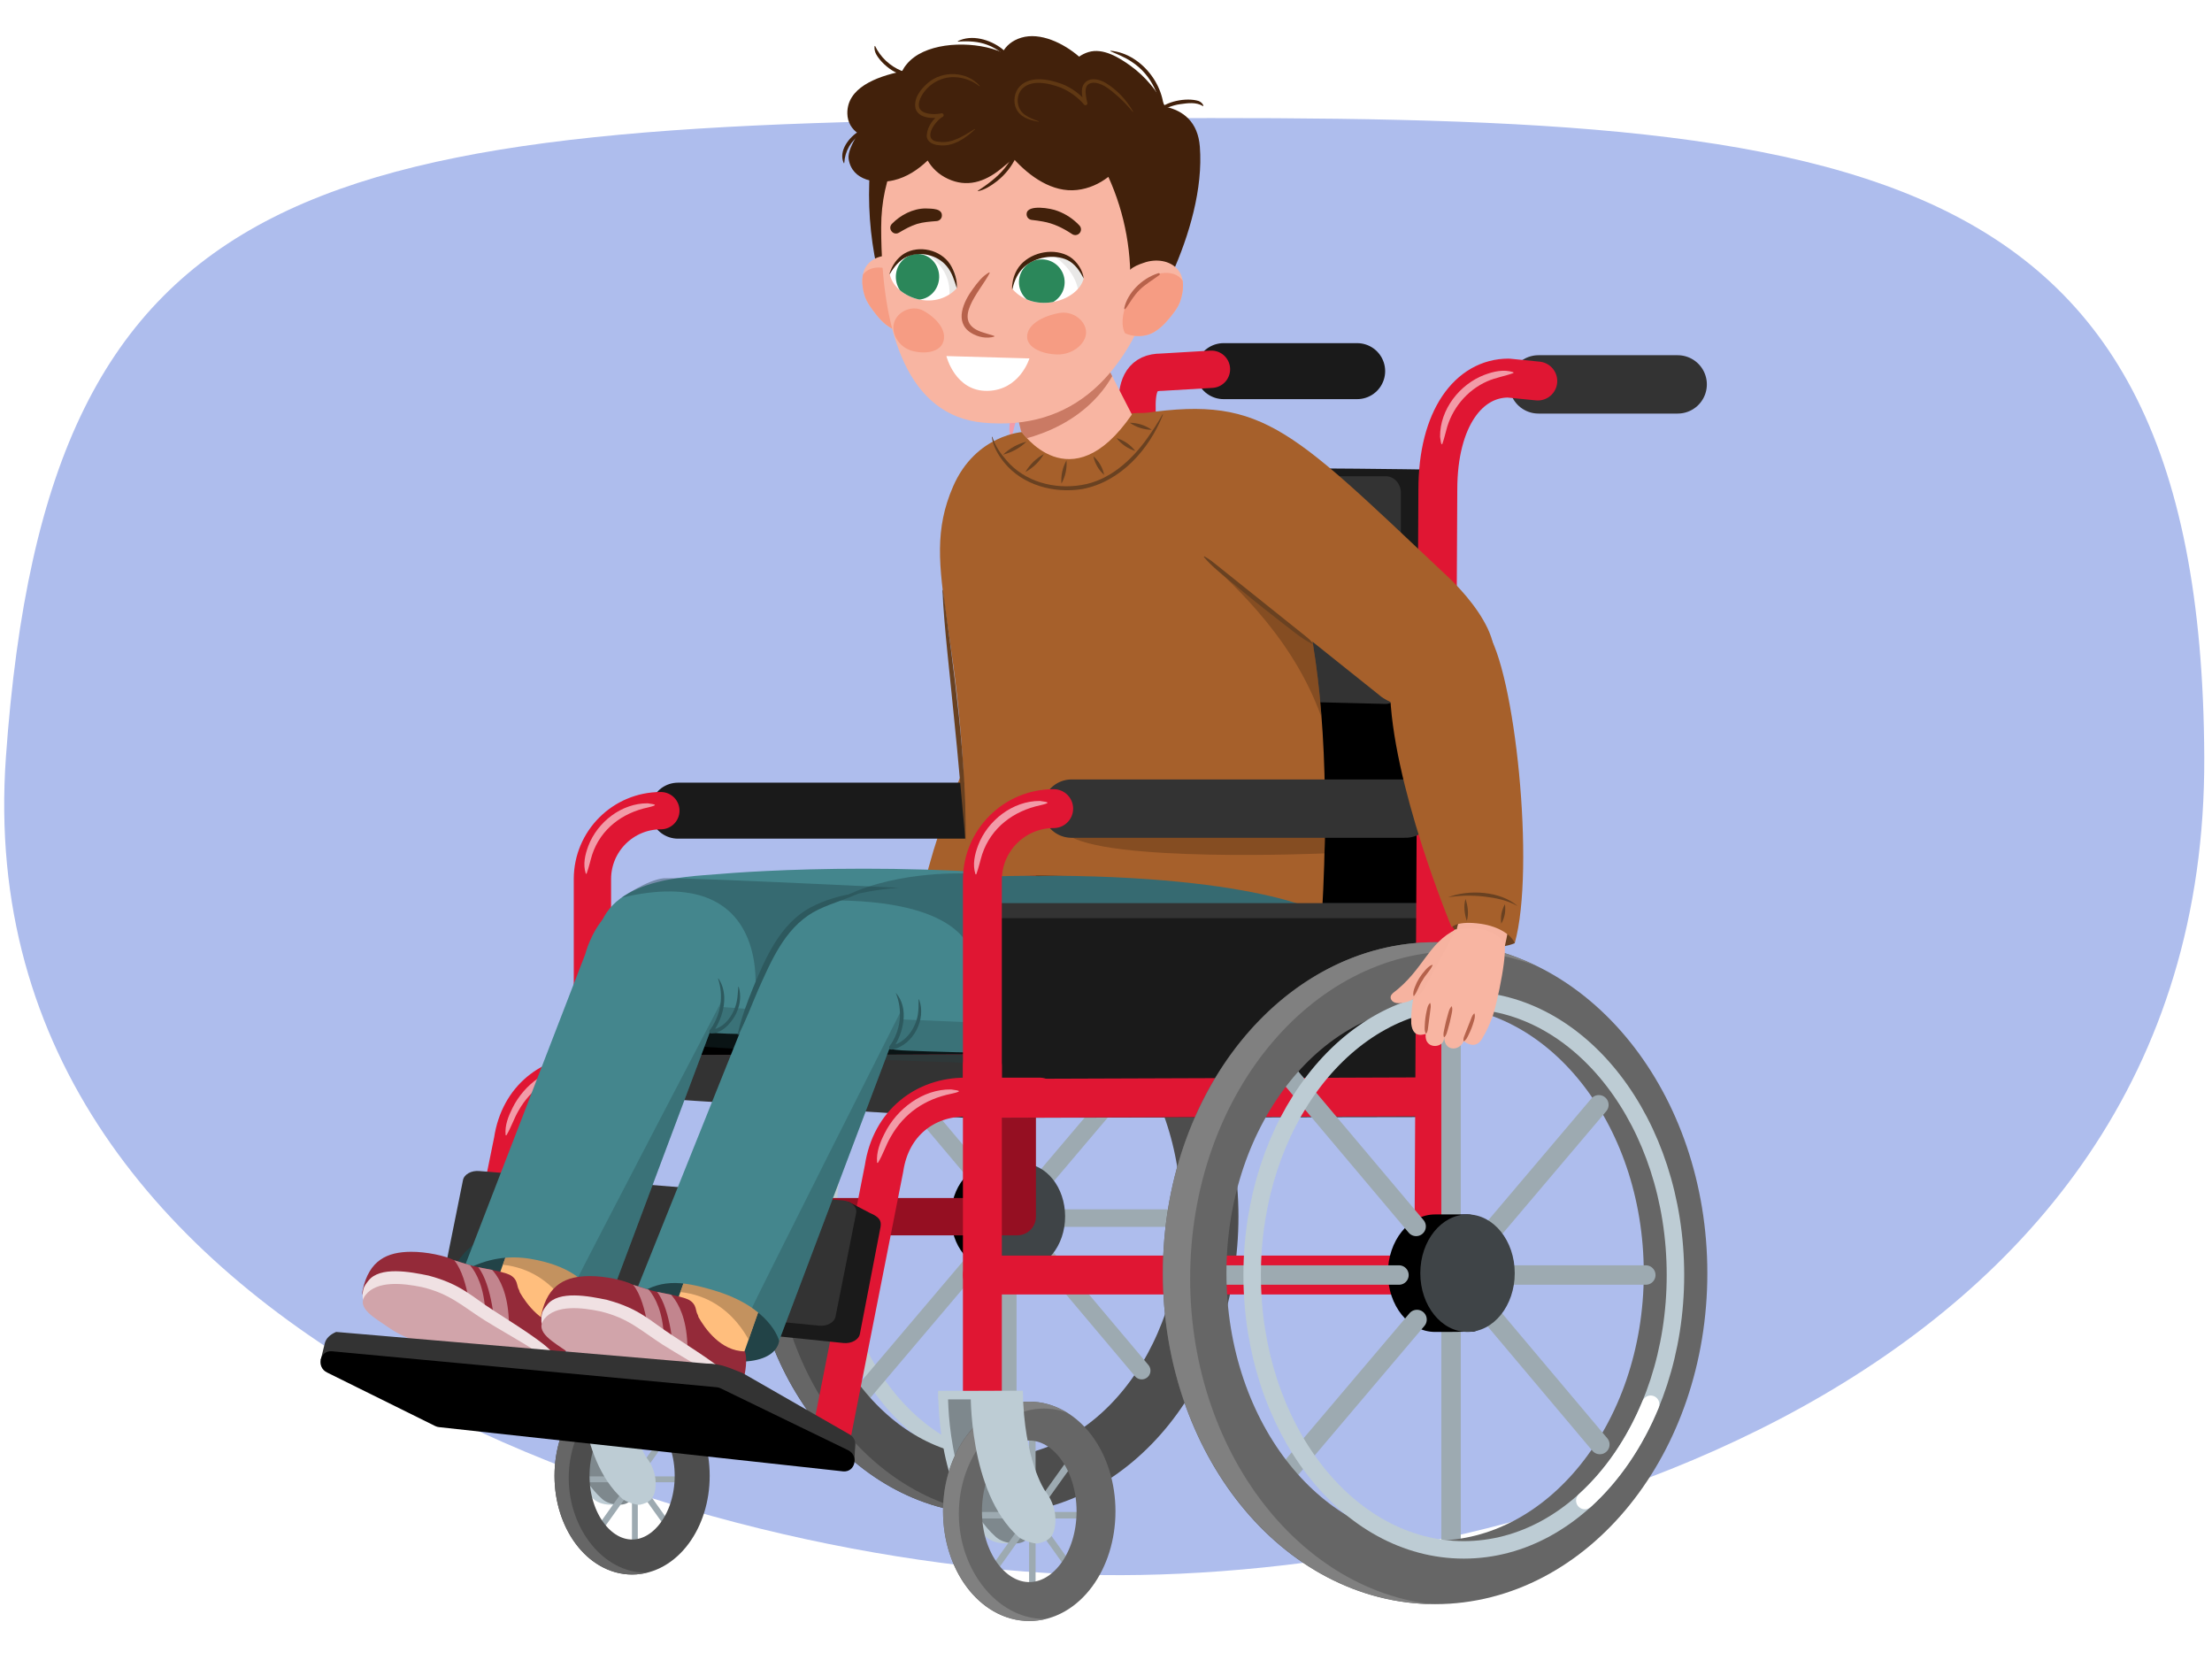 <?xml version="1.0" encoding="utf-8"?>
<!-- Generator: Adobe Illustrator 26.0.2, SVG Export Plug-In . SVG Version: 6.00 Build 0)  -->
<!DOCTYPE svg PUBLIC "-//W3C//DTD SVG 1.1//EN" "http://www.w3.org/Graphics/SVG/1.1/DTD/svg11.dtd">
<svg version="1.1" xmlns:x="http://ns.adobe.com/Extensibility/1.0/" xmlns:i="http://ns.adobe.com/AdobeIllustrator/10.0/" xmlns:graph="http://ns.adobe.com/Graphs/1.0/"
	 xmlns="http://www.w3.org/2000/svg" xmlns:xlink="http://www.w3.org/1999/xlink" x="0px" y="0px" width="760px" height="573.131px"
	 viewBox="0 0 760 573.131" style="enable-background:new 0 0 760 573.131;" xml:space="preserve">
<style type="text/css">
	.st0{fill:#AEBDED;}
	.st1{fill:none;}
	.st2{fill:#A6602B;}
	.st3{fill:none;stroke:#BDCCD4;stroke-width:5.408;stroke-miterlimit:10;}
	.st4{fill:none;stroke:#9DAAB1;stroke-width:6.014;stroke-linecap:round;stroke-miterlimit:10;}
	.st5{fill:none;stroke:#9DAAB1;stroke-width:6.052;stroke-linecap:round;stroke-miterlimit:10;}
	.st6{fill:none;stroke:#4D4D4D;stroke-width:19.655;stroke-miterlimit:10;}
	.st7{clip-path:url(#SVGID_00000010291330376703556270000004400176141114792356_);}
	.st8{fill:#666666;}
	.st9{fill:#3F4447;}
	.st10{fill:#BDCCD4;}
	.st11{fill:#7E888D;}
	.st12{fill:none;stroke:#9DAAB1;stroke-width:2.119;stroke-linecap:round;stroke-miterlimit:10;}
	.st13{fill:none;stroke:#9DAAB1;stroke-width:2.005;stroke-linecap:round;stroke-miterlimit:10;}
	.st14{fill:none;stroke:#4D4D4D;stroke-width:12.027;stroke-miterlimit:10;}
	.st15{clip-path:url(#SVGID_00000020390384495890642550000003260729065116804281_);}
	.st16{fill:#333333;}
	.st17{fill:none;stroke:#1A1A1A;stroke-width:19.235;stroke-linecap:round;stroke-linejoin:round;stroke-miterlimit:10;}
	.st18{fill:none;stroke:#E01633;stroke-width:12.823;stroke-linecap:round;stroke-linejoin:round;stroke-miterlimit:10;}
	.st19{fill:none;stroke:#E01633;stroke-width:12.823;stroke-linecap:square;stroke-miterlimit:10;}
	.st20{fill:none;stroke:#950F22;stroke-width:12.823;stroke-linecap:round;stroke-linejoin:round;stroke-miterlimit:10;}
	.st21{fill:#F29BA8;}
	.st22{fill:none;stroke:#E01633;stroke-width:12.561;stroke-linecap:round;stroke-linejoin:round;stroke-miterlimit:10;}
	.st23{fill:#333333;stroke:#333333;stroke-width:13.364;stroke-linecap:round;stroke-linejoin:round;stroke-miterlimit:10;}
	.st24{fill:#1A1A1A;}
	.st25{fill:#44868D;}
	.st26{opacity:0.4;fill:#224347;}
	.st27{opacity:0.3;fill:#224347;}
	.st28{opacity:0.4;clip-path:url(#XMLID_00000152967971383702677440000009115212863125735809_);fill:#533016;}
	.st29{opacity:0.7;clip-path:url(#SVGID_00000143606088262371894260000004552462480375317388_);fill:#B7624B;}
	.st30{fill:#42210B;}
	.st31{fill:#F8B5A2;}
	.st32{clip-path:url(#SVGID_00000011027211917418773410000000370066119880598449_);fill:#F69C83;}
	.st33{fill:#B7624B;}
	.st34{fill:#F69C83;}
	.st35{fill:#FFFFFF;}
	.st36{clip-path:url(#SVGID_00000121967552217995901780000009836565731660174483_);fill:#F69C83;}
	.st37{opacity:0.1;clip-path:url(#SVGID_00000030462972567036498710000000262756687853897628_);fill:#24140B;}
	.st38{clip-path:url(#SVGID_00000030462972567036498710000000262756687853897628_);fill:#2B875A;}
	.st39{opacity:0.1;clip-path:url(#SVGID_00000065059558604140923250000016132926828112162466_);fill:#24140B;}
	.st40{clip-path:url(#SVGID_00000065059558604140923250000016132926828112162466_);fill:#2B875A;}
	.st41{fill:#603813;}
	.st42{fill:#694121;}
	.st43{opacity:0.4;fill:#533016;}
	.st44{fill:none;stroke:#333333;stroke-width:20.046;stroke-linecap:round;stroke-linejoin:round;stroke-miterlimit:10;}
	.st45{fill:none;stroke:#E01633;stroke-width:13.364;stroke-linecap:round;stroke-linejoin:round;stroke-miterlimit:10;}
	.st46{fill:none;stroke:#E01633;stroke-width:13.364;stroke-linecap:round;stroke-miterlimit:10;}
	.st47{fill:none;stroke:#9DAAB1;stroke-width:2.355;stroke-linecap:round;stroke-miterlimit:10;}
	.st48{fill:none;stroke:#9DAAB1;stroke-width:2.227;stroke-linecap:round;stroke-miterlimit:10;}
	.st49{fill:none;stroke:#666666;stroke-width:13.364;stroke-miterlimit:10;}
	.st50{clip-path:url(#SVGID_00000013904092569409276860000006618509690590565283_);}
	.st51{fill:#808080;}
	.st52{fill:none;stroke:#9DAAB1;stroke-width:6.682;stroke-linecap:round;stroke-miterlimit:10;}
	.st53{fill:none;stroke:#9DAAB1;stroke-width:6.724;stroke-linecap:round;stroke-miterlimit:10;}
	.st54{fill:none;stroke:#666666;stroke-width:21.839;stroke-miterlimit:10;}
	.st55{clip-path:url(#SVGID_00000009589570460438328550000002972697987076167583_);}
	.st56{fill:none;stroke:#BDCCD4;stroke-width:6.009;stroke-miterlimit:10;}
	.st57{fill:none;stroke:#FFFFFF;stroke-width:6.009;stroke-linecap:round;stroke-miterlimit:10;}
	.st58{fill:#224347;}
	.st59{opacity:0.7;clip-path:url(#SVGID_00000086656229630591463700000006554240412290682519_);fill:#AA7F53;}
	.st60{opacity:0.3;clip-path:url(#SVGID_00000150079019950158316860000007629496236319473078_);fill:#224347;}
	.st61{opacity:0.7;clip-path:url(#SVGID_00000136413617116632304490000004588205357304540601_);fill:#AA7F53;}
	.st62{fill:#942A39;}
	.st63{clip-path:url(#SVGID_00000103236614884469199830000015693035656430787717_);fill:#C2858E;}
	.st64{fill:#F0E1E3;}
	.st65{fill:#D1A4AA;}
	.st66{opacity:0.3;clip-path:url(#SVGID_00000035525020275193500320000014086448745004162956_);fill:#224347;}
	.st67{clip-path:url(#SVGID_00000124841482117715795680000002484507675303702690_);fill:#C2858E;}
	.st68{fill:#F6B3A0;}
	.st69{fill:#2D595E;}
	.st70{fill:#B5624B;}
</style>
<g id="Art_goes_here.">
</g>
<g id="Guides__x28_Delete_Me_x29_">
	<path class="st0" d="M757.344,260.075C756.413,43.308,628.05,39.081,368.859,40.756S16.423,56.697,2.024,260.197
		S243.795,539.436,378.99,541.111C514.185,542.786,758.284,479.111,757.344,260.075z"/>
	<path class="st1" d="M757.344,260.075C756.413,43.308,628.05,12.927,368.859,14.602S16.423,56.697,2.024,260.197
		S241.774,526.305,376.97,527.98S758.284,479.111,757.344,260.075z"/>
	<path class="st2" d="M341,243.604c-0.54,1.621-15.741,28.132-23.444,60.284c-2.232,9.318,35.79,6.151,35.79,6.151l3.782-64.296
		L341,243.604z"/>
	<g>
		<ellipse class="st3" cx="350.204" cy="418.476" rx="65.446" ry="84.978"/>
		<line class="st4" x1="346.266" y1="404.367" x2="346.266" y2="330.058"/>
		<line class="st4" x1="346.266" y1="511.446" x2="346.266" y2="422.561"/>
		<path d="M326.728,417.906c0,10.034,6.538,18.167,14.602,18.167c2.316,0,6.743,0,11.392-0.081c5.665-0.098,3.21-10.935,3.21-18.087
			c0-8.449,2.021-18.167-4.579-18.167c-3.554,0-8.749,0-10.023,0C333.266,399.738,326.728,407.872,326.728,417.906z"/>
		<line class="st4" x1="335.46" y1="403.439" x2="292.699" y2="352.673"/>
		<line class="st5" x1="291.233" y1="484.761" x2="335.718" y2="432.246"/>
		<line class="st4" x1="330.153" y1="418.476" x2="269.166" y2="418.476"/>
		<ellipse class="st6" cx="341.33" cy="417.906" rx="74.352" ry="92.504"/>
		<line class="st4" x1="406.479" y1="418.476" x2="348.347" y2="418.476"/>
		<g>
			<defs>
				<path id="SVGID_1_" d="M257.152,417.906c0-56.426,37.762-102.332,84.179-102.332s84.179,45.906,84.179,102.332
					s-37.762,102.331-84.179,102.331S257.152,474.332,257.152,417.906z M276.806,417.906c0,45.588,28.946,82.676,64.525,82.676
					s64.525-37.089,64.525-82.676c0-45.589-28.946-82.677-64.525-82.677S276.806,372.317,276.806,417.906z"/>
			</defs>
			<clipPath id="SVGID_00000054975745217838558930000017414375911785129637_">
				<use xlink:href="#SVGID_1_"  style="overflow:visible;"/>
			</clipPath>
			<g style="clip-path:url(#SVGID_00000054975745217838558930000017414375911785129637_);">
				<path class="st8" d="M271.257,507.289c-19.748-23.555-30.623-54.726-30.623-87.769c0-33.044,10.875-64.215,30.623-87.77
					c20.355-24.281,47.645-37.652,76.841-37.652s56.485,13.371,76.841,37.652c19.747,23.555,30.623,54.726,30.623,87.77
					c0,33.043-10.875,64.214-30.623,87.769c-20.355,24.281-47.645,37.652-76.841,37.652S291.612,531.57,271.257,507.289z
					 M265.583,419.52c0,55.796,37.016,101.191,82.515,101.191c45.499,0,82.515-45.395,82.515-101.191
					c0-55.797-37.016-101.192-82.515-101.192C302.599,318.328,265.583,363.723,265.583,419.52z"/>
			</g>
		</g>
		<line class="st5" x1="357.233" y1="406.847" x2="391.954" y2="365.859"/>
		<line class="st4" x1="392.269" y1="470.881" x2="347.181" y2="417.353"/>
		<ellipse class="st9" cx="351.353" cy="417.906" rx="14.602" ry="18.167"/>
	</g>
	<g>
		<path class="st10" d="M203.852,514.946c1.063,0.948,3.055,2.025,6.069,1.987c1.106-0.014,1.694-0.066,2.732-0.04
			c1.604,0.04,2.606-3.791,2.606-7.401c0-3.757-1.747-7.05-3.268-8.892c0,0-6.498-8.876-6.809-30.259l-16.127-0.516
			C189.055,469.825,188.24,501.023,203.852,514.946z"/>
		<path class="st11" d="M206.858,514.946c1.063,0.948,3.062,1.987,6.069,1.987c2.953,0,5.339-1.671,5.339-7.441
			c0-3.757-1.747-7.05-3.268-8.892c0,0-6.498-8.876-6.809-30.259l-16.127-0.516C192.062,469.825,191.247,501.023,206.858,514.946z"
			/>
		<g>
			<line class="st12" x1="233.786" y1="486.272" x2="202.477" y2="530.159"/>
			<line class="st12" x1="204.873" y1="489.557" x2="230.727" y2="525.798"/>
			<line class="st13" x1="218.132" y1="482.895" x2="218.132" y2="532.485"/>
			<line class="st13" x1="197.657" y1="508.215" x2="238.607" y2="508.215"/>
			<ellipse class="st14" cx="217.179" cy="507.014" rx="20.645" ry="27.899"/>
			<g>
				<defs>
					<path id="SVGID_00000153664999578423887470000006756063167915790995_" d="M190.519,507.014
						c0-18.699,11.959-33.913,26.66-33.913c14.7,0,26.659,15.214,26.659,33.913s-11.959,33.913-26.659,33.913
						C202.478,540.926,190.519,525.713,190.519,507.014z M202.547,507.014c0,11.863,6.701,21.885,14.632,21.885
						c7.931,0,14.631-10.022,14.631-21.885s-6.7-21.885-14.631-21.885C209.248,485.129,202.547,495.151,202.547,507.014z"/>
				</defs>
				<clipPath id="SVGID_00000122722250036022296680000000103901832971289240_">
					<use xlink:href="#SVGID_00000153664999578423887470000006756063167915790995_"  style="overflow:visible;"/>
				</clipPath>
				<g style="clip-path:url(#SVGID_00000122722250036022296680000000103901832971289240_);">
					<path class="st8" d="M173.74,507.76c0-27.785,21.541-50.388,48.02-50.388c26.477,0,48.018,22.604,48.018,50.388
						c0,27.783-21.541,50.387-48.018,50.387C195.28,558.148,173.74,535.544,173.74,507.76z M195.404,507.76
						c0,17.626,12.07,32.517,26.356,32.517s26.354-14.89,26.354-32.517s-12.068-32.518-26.354-32.518
						S195.404,490.134,195.404,507.76z"/>
				</g>
			</g>
		</g>
		<path class="st10" d="M213.874,514.946c1.063,0.948,4.917,2.267,6.069,1.987c2.87-0.699,5.339-1.671,5.339-7.441
			c0-3.757-1.747-7.05-3.268-8.892c0,0-6.504-9.453-6.816-30.836l-16.12,0.061C199.078,469.825,198.263,501.023,213.874,514.946z"/>
		
			<rect x="189.072" y="469.764" transform="matrix(-1 -4.504631e-11 4.504631e-11 -1 404.27 942.172)" class="st10" width="26.126" height="2.644"/>
	</g>
	
		<rect x="347.895" y="237.317" transform="matrix(-1 -4.485491e-11 4.485491e-11 -1 842.653 547.682)" width="146.863" height="73.048"/>
	<g>
		
			<rect x="203.546" y="314.622" transform="matrix(-1 -4.707491e-11 4.707491e-11 -1 553.828 683.746)" class="st16" width="146.736" height="54.501"/>
		<polyline points="350.282,369.124 350.282,319.28 203.546,319.28 203.546,369.124 350.282,369.124 		"/>
		<line class="st17" x1="420.398" y1="127.504" x2="466.293" y2="127.504"/>
		<line class="st18" x1="203.546" y1="369.124" x2="347.895" y2="368.606"/>
		<line class="st19" x1="203.546" y1="417.986" x2="203.546" y2="369.124"/>
		<polyline class="st20" points="349.514,195.642 349.514,395.555 349.514,417.986 203.546,417.986 203.546,480.648 		"/>
		<path class="st18" d="M416.232,126.859l-17.172,1.01c-12.984,0-7.071,16.698-7.071,36.364l-42.476,44.773"/>
		<line class="st17" x1="232.948" y1="278.503" x2="340.188" y2="278.503"/>
		<path class="st18" d="M203.546,369.124v-67.112c0-12.984,10.525-23.509,23.509-23.509"/>
		<g>
			<path class="st21" d="M370.886,126.734c-2.852,1.05-5.786,1.474-8.553,2.702c-7.737,3.393-12.395,10.321-14.134,18.414
				c-0.75,3.123-1.001,3.142-1.41-0.137c-0.085-8.943,6.424-17.3,14.658-20.413c2.995-1.117,6.31-1.89,9.439-0.879
				C371.034,126.465,371.039,126.689,370.886,126.734L370.886,126.734z"/>
		</g>
		<g>
			<path class="st21" d="M201.252,300.075c-1.01-3.13-0.238-6.444,0.88-9.439c3.112-8.234,11.471-14.743,20.413-14.659
				c3.14,0.4,3.397,0.632,0.137,1.41c-8.857,1.859-16.293,7.416-19.207,16.183c-0.683,2.181-1.109,4.346-1.916,6.52
				C201.51,300.226,201.288,300.22,201.252,300.075L201.252,300.075z"/>
		</g>
		<path class="st22" d="M158.329,478.533l17.632-86.687c2.22-14.877,13.451-23.029,26.169-23.029h20.416"/>
		<g>
			<path class="st21" d="M173.717,389.916c-0.317-3.334,0.957-6.447,2.404-9.346c3.966-7.974,12.349-14.371,21.493-14.236
				c3.217,0.401,3.449,0.639,0.125,1.382c-8.517,1.719-15.322,6.288-19.624,13.93c-1.547,2.645-2.413,5.519-4.098,8.335
				C173.95,390.114,173.725,390.067,173.717,389.916L173.717,389.916z"/>
		</g>
	</g>
	<polygon class="st23" points="201.119,369.124 331.816,377.355 492.927,377.085 357.32,368.959 	"/>
	<g>
		<path class="st24" d="M343.334,232.936l134.443,8.553l11.017-1.014c3.735-1.711,4.575-3.584,4.575-6.75v-66.76
			c0-3.166-2.365-5.713-5.281-5.688c0,0-138.708-2.16-146.941,2.881l-3.094,63.09C338.053,230.414,340.418,232.96,343.334,232.936z"
			/>
		<path class="st16" d="M343.334,238.504l132.695,3.328c2.917-0.025,5.281-2.612,5.281-5.778v-66.76
			c0-3.166-2.365-5.713-5.281-5.688l-132.695,0.013c-2.917,0.025-5.281,2.612-5.281,5.778v63.419
			C338.053,235.982,340.418,238.529,343.334,238.504z"/>
	</g>
	<path class="st25" d="M391.865,305.322c0,0-4.149,54.285-43.756,54.391s-84.117-4.928-84.117-4.928s-60.447,6.392-58.832-30.997
		c0.956-22.147,31.077-22.567,41.06-23.449C256.202,299.457,322.6,294.492,391.865,305.322z"/>
	<path class="st26" d="M340.389,306.544v5.296c0,0-71.785,22.441-81.026,30.033c0,0,6.401-45.951-45.826-33.467
		c0,0,8.813-6.138,14.458-6.671C233.64,301.202,340.389,306.544,340.389,306.544z"/>
	<path class="st25" d="M453.12,305.53c0,0,5.02,50.872-44.15,54.391s-99.076,0.936-99.076,0.936s-45.272-3.036-45.16-27.478
		c0.102-22.168,31.357-27.259,41.429-28.14C316.236,304.357,383.231,294.7,453.12,305.53z"/>
	<path class="st26" d="M453.12,305.85l-1.946,13.43L334.29,330.125c0,0,1.009-20.251-46.65-20.79
		c17.499-10.167,42.961-9.261,42.961-9.261l61.258-2.978L453.12,305.85z"/>
	<path class="st27" d="M268.611,361.306c-0.476,0-31.879-1.99-31.879-1.99l3.807-13.933l29.818,2.275L268.611,361.306z"/>
	<path class="st27" d="M357.58,366.033c-0.853,0-57.154-1.99-57.154-1.99l6.824-13.933l53.457,2.275L357.58,366.033z"/>
	<g>
		<defs>
			<path id="XMLID_00000162310802866246575760000013045582517327836810_" d="M385.602,142.509c0,0,79.71-20.614,68.584,171.927
				c0.115-1.985-32.803-16.565-122.653-13.042c1.665-84.992-16.791-105.007-4.074-134.255c7.844-18.04,24.279-18.769,24.279-18.769
				L385.602,142.509z"/>
		</defs>
		<use xlink:href="#XMLID_00000162310802866246575760000013045582517327836810_"  style="overflow:visible;fill:#A6602B;"/>
		<clipPath id="XMLID_00000151520319427379962140000000033017621640300730_">
			<use xlink:href="#XMLID_00000162310802866246575760000013045582517327836810_"  style="overflow:visible;"/>
		</clipPath>
		<path style="opacity:0.4;clip-path:url(#XMLID_00000151520319427379962140000000033017621640300730_);fill:#533016;" d="
			M456.374,253.938c-7.78-29.073-27.738-48.721-41.562-61.421l37.138,29.433C451.951,221.95,463.745,255.167,456.374,253.938z"/>
	</g>
	<g>
		<defs>
			<path id="SVGID_00000173880497466847049140000004114829444109266863_" d="M346.554,130.541l4.247,17.536
				c0,0,16.923,25.113,38.093-5.676l-9.288-18.1L346.554,130.541z"/>
		</defs>
		<use xlink:href="#SVGID_00000173880497466847049140000004114829444109266863_"  style="overflow:visible;fill:#F8B5A2;"/>
		<clipPath id="SVGID_00000020393956932570263390000001952981101605755526_">
			<use xlink:href="#SVGID_00000173880497466847049140000004114829444109266863_"  style="overflow:visible;"/>
		</clipPath>
		<path style="opacity:0.7;clip-path:url(#SVGID_00000020393956932570263390000001952981101605755526_);fill:#B7624B;" d="
			M339.324,144.572l6.255,7.423c0,0,28.675-2.552,39.102-27.899l-12.527-9.65L339.324,144.572z"/>
	</g>
	<g>
		<path class="st30" d="M302.235,54.48c0.034-0.191,0.055-0.38,0.093-0.571c1.153-5.847,10.528-5.257,9.36,0.663
			c-1.199,6.081-0.613,12.056-0.404,18.2c0.21,6.167-0.088,12.304-0.755,18.436c-0.566,5.209-8.144,5.872-9.281,0.593
			c-2.36-10.963-3.147-22.085-2.374-33.273C299.033,56.222,300.505,54.902,302.235,54.48z"/>
		<g>
			<path class="st31" d="M298.044,90.909c2.856-3.456,8.04-3.774,11.998-2.166c3.723,1.389,6.044,2.727,8.547,8.817
				c1.369,3.332,2.723,6.918,1.749,10.319c-1.396,4.875-6.611,6.957-11.787,5.758c-2.982-0.691-5.539-3.109-7.328-5.358
				c-1.613-2.028-3.451-4.393-4.183-6.84C296.028,98.056,295.702,93.743,298.044,90.909z"/>
			<g>
				<defs>
					<path id="SVGID_00000139288763251173016140000003594437879308746920_" d="M298.044,90.909c2.856-3.456,7.773-3.863,12.138-1.7
						c0.403,0.199,5.488,2.121,8.407,8.351c1.536,3.277,2.723,6.918,1.749,10.319c-1.396,4.875-6.611,6.957-11.787,5.758
						c-2.982-0.691-5.539-3.109-7.328-5.358c-1.613-2.028-3.451-4.393-4.183-6.84C296.028,98.056,295.702,93.743,298.044,90.909z"/>
				</defs>
				<clipPath id="SVGID_00000061467128921677999290000003092751744246772411_">
					<use xlink:href="#SVGID_00000139288763251173016140000003594437879308746920_"  style="overflow:visible;"/>
				</clipPath>
				<path style="clip-path:url(#SVGID_00000061467128921677999290000003092751744246772411_);fill:#F69C83;" d="M296.592,94.229
					c2.245-2.851,6.673-2.936,10.449-1.016c6.733,3.424,9.94,11.117,9.497,16.802c-0.232,2.97-2.032,5.84-5.566,6.581
					c-2.296,0.482-5.127-0.556-6.538-2.319c-3.53-1.584-5.905-4.739-7.543-7.694C294.553,102.362,293.762,97.821,296.592,94.229z"/>
			</g>
			<path class="st33" d="M304.963,92.143c5.819,2.09,10.217,7.313,11.176,12.19c0.15,0.767-0.214,0.799-0.687,0.051
				c-1.353-2.151-2.429-4.26-4.275-6.245c-1.887-2.028-4.403-3.594-6.632-5.376C304.199,92.487,304.469,91.966,304.963,92.143z"/>
		</g>
		<path class="st31" d="M302.758,78.136c-0.004,37.373,9.679,64.643,34.929,67.053c30.728,2.933,50.444-15.98,60.653-51.434
			c9.897-34.35-12.471-60.23-39.555-64.565C331.704,24.856,302.757,42.201,302.758,78.136z"/>
		<path class="st30" d="M294.9,45.87c-2.206,3.421-3.646,6.634-3.32,8.767c1.16,7.575,9.737,8.664,15.529,7.282
			c4.441-1.06,8.255-3.586,11.618-6.778c1.496,2.604,3.805,4.829,6.96,6.298c6.47,3.011,12.544,1.135,18.052-3.31
			c1.492-1.204,2.967-2.432,4.412-3.697c5.615,6.242,13.466,11.798,21.91,10.831c4.056-0.464,7.638-2.103,10.757-4.502
			c5.73,12.607,8.384,26.791,7.323,41.25c-0.435,5.937,7.955,7.636,8.394,1.641c0.19-2.586,0.277-5.162,0.277-7.725
			c1.93,1.189,4.625,0.938,5.909-1.933c5.826-13.029,10.643-29.14,9.521-43.604c-0.66-8.505-5.685-12.404-11.868-13.729
			c-2.923-5.637-6.898-10.391-11.861-13.994c-3.964-2.878-9.507-6.325-14.58-4.766c-1.172,0.36-2.223,0.892-3.172,1.554
			c-5.382-4.656-13.372-8.487-19.878-6.514c-3.142,0.953-5.217,2.785-6.463,5.072c-8.85-3.845-22.833-3.833-30.292,1.597
			c-1.881,1.37-3.277,3.047-4.229,4.885c-9.182,1.918-18.904,5.813-18.772,14.488C291.175,42.039,292.69,44.413,294.9,45.87z"/>
		<path class="st34" d="M307.218,110.759c-1.173,3.763,1.58,8.425,5.966,9.715c4.389,1.287,9.763,0.637,10.935-3.127
			c1.172-3.766-2.023-7.841-6.689-10.509C313.457,104.565,308.39,106.991,307.218,110.759z"/>
		<path class="st34" d="M373.149,114.323c-0.113,3.925-4.706,7.535-9.811,7.455c-5.111-0.081-10.563-2.297-10.447-6.223
			c0.115-3.926,4.967-6.848,10.864-7.994C368.779,106.584,373.268,110.396,373.149,114.323z"/>
		<path class="st35" d="M325.163,122.328c0,0,2.985,12.165,14.109,11.956c11.124-0.209,14.426-11.149,14.426-11.149L325.163,122.328
			z"/>
		<g>
			<path class="st31" d="M404.893,92.895c-2.726-3.559-7.894-4.07-11.909-2.61c-3.772,1.249-6.142,2.5-8.869,8.493
				c-1.492,3.278-2.978,6.812-2.131,10.247c1.214,4.923,6.348,7.198,11.565,6.192c3.005-0.58,5.651-2.901,7.522-5.082
				c1.687-1.966,3.612-4.262,4.434-6.68C406.642,100.112,407.128,95.813,404.893,92.895z"/>
			<g>
				<defs>
					<path id="SVGID_00000155130238031987328350000005898453519282040239_" d="M404.893,92.895
						c-2.726-3.559-7.625-4.149-12.066-2.149c-0.41,0.184-5.563,1.915-8.712,8.033c-1.657,3.218-2.978,6.812-2.131,10.247
						c1.214,4.923,6.348,7.198,11.565,6.192c3.005-0.58,5.651-2.901,7.522-5.082c1.687-1.966,3.612-4.262,4.434-6.68
						C406.642,100.112,407.128,95.813,404.893,92.895z"/>
				</defs>
				<clipPath id="SVGID_00000036946046307906310470000018191256625516367522_">
					<use xlink:href="#SVGID_00000155130238031987328350000005898453519282040239_"  style="overflow:visible;"/>
				</clipPath>
				<path style="clip-path:url(#SVGID_00000036946046307906310470000018191256625516367522_);fill:#F69C83;" d="M406.221,96.266
					c-2.138-2.932-6.559-3.182-10.404-1.404c-6.855,3.171-10.346,10.74-10.115,16.438c0.122,2.977,1.814,5.911,5.317,6.783
					c2.277,0.567,5.144-0.365,6.619-2.074c3.586-1.451,6.077-4.516,7.823-7.409C407.956,104.47,408.915,99.961,406.221,96.266z"/>
			</g>
			<path class="st33" d="M397.933,93.871c-5.893,1.873-10.482,6.929-11.621,11.766c-0.178,0.761,0.184,0.807,0.684,0.076
				c1.432-2.099,2.586-4.166,4.504-6.081c1.961-1.957,4.533-3.428,6.828-5.126C398.684,94.243,398.433,93.712,397.933,93.871z"/>
		</g>
		<g>
			<path class="st35" d="M372.331,95.63c-1.817,7.678-16.756,12.531-24.537,3.605C347.566,86.246,367.917,80.77,372.331,95.63z"/>
			<g>
				<defs>
					<path id="SVGID_00000033368510269428546900000010806227431948873405_" d="M372.331,95.63
						c-1.817,7.678-16.756,12.531-24.537,3.605C347.566,86.246,367.917,80.77,372.331,95.63z"/>
				</defs>
				<clipPath id="SVGID_00000181051047820586395810000008281394955248739241_">
					<use xlink:href="#SVGID_00000033368510269428546900000010806227431948873405_"  style="overflow:visible;"/>
				</clipPath>
				<path style="opacity:0.1;clip-path:url(#SVGID_00000181051047820586395810000008281394955248739241_);fill:#24140B;" d="
					M370.492,100.197c0,0-0.347-6.587-8.067-12.028c-7.755-5.464-14.834-1.5-14.732-1.605c0.099-0.104-0.817-2.75-0.817-2.75
					l7.508-7.312l11.318,3.375l8.401,8.722l3.645,6.369l-3.856,7.286L370.492,100.197z"/>
				<path style="clip-path:url(#SVGID_00000181051047820586395810000008281394955248739241_);fill:#2B875A;" d="M350.115,97.548
					c0.33,4.323,4.101,7.561,8.425,7.232c4.322-0.329,7.558-4.1,7.231-8.422c-0.328-4.323-4.101-7.561-8.421-7.232
					C353.026,89.454,349.788,93.225,350.115,97.548z"/>
			</g>
		</g>
		<g>
			<path class="st35" d="M305.694,94.063c1.309,7.767,15.195,13.429,23.043,4.942C329.65,86.049,310.675,79.468,305.694,94.063z"/>
			<g>
				<defs>
					<path id="SVGID_00000123426482697991778930000010709968405547568293_" d="M305.694,94.063
						c1.309,7.767,15.195,13.429,23.043,4.942C329.65,86.049,310.675,79.468,305.694,94.063z"/>
				</defs>
				<clipPath id="SVGID_00000104678741736458065810000012448371633753318069_">
					<use xlink:href="#SVGID_00000123426482697991778930000010709968405547568293_"  style="overflow:visible;"/>
				</clipPath>
				<path style="opacity:0.1;clip-path:url(#SVGID_00000104678741736458065810000012448371633753318069_);fill:#24140B;" d="
					M309.422,84.936c0,0,6.087-1.113,12.401,5.088c6.346,6.23,3.952,13.889,4.031,13.77c0.077-0.119,2.658,0.178,2.658,0.178
					l5.377-8.811l-5.054-10.107l-9.438-6.135l-6.458-2.09l-5.993,5.301L309.422,84.936z"/>
				<path style="clip-path:url(#SVGID_00000104678741736458065810000012448371633753318069_);fill:#2B875A;" d="M322.619,96.121
					c-0.543,4.297-4.286,7.324-8.363,6.761c-4.076-0.565-6.94-4.508-6.396-8.805c0.543-4.299,4.289-7.327,8.364-6.761
					C320.299,87.88,323.163,91.822,322.619,96.121z"/>
			</g>
		</g>
		<g>
			<path class="st33" d="M340.064,93.747c-3.201,6.313-14.096,17.013-2.138,20.523c0,0,3.684,1.125,3.684,1.125l0.005,0.258
				c-2.657,0.745-5.52,0.226-7.996-1.299c-5.892-3.735-2.519-10.837,0.675-15.136c1.571-2.142,3.159-4.309,5.583-5.65
				L340.064,93.747L340.064,93.747z"/>
		</g>
		<g>
			<path class="st30" d="M347.706,99.239c0.009-3.025,1.001-6.102,3.049-8.38c4.067-4.411,11.561-5.771,16.772-2.664
				c2.54,1.623,4.497,4.626,4.825,7.523c-1.388-2.697-3.077-5.136-5.565-6.355c-4.672-2.232-11.196-1.03-14.996,2.418
				c-1.939,1.833-3.3,4.489-3.909,7.45l-0.005,0.025C347.865,99.353,347.699,99.341,347.706,99.239L347.706,99.239z"/>
		</g>
		<g>
			<path class="st30" d="M305.611,94.042c0.849-2.782,2.563-5.38,5.086-6.931c5.065-3.021,12.434-1.293,15.687,3.601
				c1.571,2.421,2.595,5.575,2.356,8.381c-0.799-2.752-1.717-5.602-3.452-7.629c-3.211-3.94-9.295-5.322-13.88-3.183
				c-2.279,1.131-4.193,3.266-5.63,5.804C305.753,94.189,305.574,94.155,305.611,94.042L305.611,94.042z"/>
		</g>
		<g>
			<path class="st30" d="M368.362,80.427c-3.121-2.087-6.438-3.712-10.14-4.336c-1.215-0.23-2.47-0.394-3.766-0.541
				c-1.076-0.122-1.849-1.093-1.726-2.169c0.28-3.265,8.494-1.815,10.626-0.911c2.922,1.066,5.516,2.846,7.53,5.009
				c0.735,0.789,0.691,2.025-0.098,2.759C370.108,80.871,369.097,80.927,368.362,80.427L368.362,80.427z"/>
		</g>
		<g>
			<path class="st30" d="M306.46,76.882c2.963-3.029,7.166-5.228,11.491-5.27c2.035,0.106,6.134-0.15,5.621,2.854
				c-0.213,0.856-0.959,1.439-1.795,1.485c-2.329,0.187-4.539,0.333-6.721,0.986c-2.194,0.673-4.196,1.827-6.232,3.016
				C306.859,81.092,304.866,78.47,306.46,76.882L306.46,76.882z"/>
		</g>
		<g>
			<path class="st30" d="M299.335,43.583c-1.05,1.072-2.304,1.622-3.42,2.422c-3.537,2.304-5.597,5.781-5.849,10.018
				c0,0-0.159,0.032-0.159,0.032c-1.941-4.192,1.857-8.998,5.354-11.047c1.239-0.743,2.496-1.483,4.008-1.571L299.335,43.583
				L299.335,43.583z"/>
		</g>
		<g>
			<path class="st30" d="M313.839,24.469c-3.68,3.99-11.502-2.642-13.041-6.343c-0.287-0.728-0.429-1.53-0.299-2.309l0.16-0.026
				c1.821,3.852,5.158,6.935,9.047,8.529c1.35,0.423,2.631,0.336,4.041,0.016C313.746,24.336,313.839,24.469,313.839,24.469
				L313.839,24.469z"/>
		</g>
		<g>
			<path class="st30" d="M347.356,20.926c-5.735-5.487-10.298-7.191-18.234-6.626c0,0-0.043-0.156-0.043-0.156
				c4.797-2.421,11.048-0.569,15.117,2.546c1.384,1.105,2.746,2.387,3.294,4.144L347.356,20.926L347.356,20.926z"/>
		</g>
		<g>
			<path class="st30" d="M381.53,17.432c11.157,0.916,20.436,13.625,17.988,24.534c0,0-0.161-0.015-0.161-0.015
				c-0.303-8.295-3.446-16.103-10.574-20.755c-2.243-1.52-4.736-2.494-7.286-3.607L381.53,17.432L381.53,17.432z"/>
		</g>
		<g>
			<path class="st30" d="M413.331,36.448c-2.378-1.454-5.236-1.03-7.855-0.66c-2.838,0.347-5.194,1.676-7.941,2.467
				c0,0-0.088-0.136-0.088-0.136c3.012-3.329,10.196-4.739,14.411-3.414c0.715,0.293,1.412,0.877,1.607,1.65L413.331,36.448
				L413.331,36.448z"/>
		</g>
		<g>
			<path class="st30" d="M335.958,65.537c8.715-5.673,14.046-11.261,13.833-22.267c0,0,0.159-0.03,0.159-0.03
				c2.404,7.058-2.005,14.859-7.569,19.126c-1.908,1.462-3.969,2.806-6.355,3.318L335.958,65.537L335.958,65.537z"/>
		</g>
		<g>
			<path class="st41" d="M334.955,44.475c-3.329,3.106-7.603,6.088-12.444,5.398c-1.819-0.121-4.205-1.084-4.102-3.45
				c0.242-3.052,2.303-5.83,4.889-7.442c0,0,0.434,1.223,0.434,1.223c-2.95,0.688-8.105,0.565-9.18-2.932
				c-0.698-3.614,1.769-6.597,4.249-8.78c5.03-4.343,13.451-4.074,17.818,1.015c0.065,0.073-0.039,0.181-0.114,0.119
				c-2.483-1.953-5.505-3.037-8.546-3.115c-4.56-0.182-9.059,2.4-11.289,6.363c-0.741,1.266-1.198,2.79-0.858,4.046
				c0.824,2.508,5.442,2.527,7.603,2.018c0.35-0.085,0.703,0.13,0.788,0.48c0.074,0.306-0.081,0.614-0.354,0.743
				c-2.84,1.611-7.207,8.204-1.199,8.558c4.54,0.644,8.467-2.105,12.204-4.377C334.934,44.287,335.033,44.413,334.955,44.475
				L334.955,44.475z"/>
		</g>
		<g>
			<path class="st41" d="M389.172,38.408c-1.464-1.755-2.997-3.419-4.663-4.935c-2.46-2.096-5.015-4.646-8.305-5.037
				c-4.408-0.231-3.202,4.113-2.611,6.993c0.108,0.628-0.758,0.995-1.137,0.496c-2.159-2.551-4.951-4.554-8.038-5.84
				c-4.137-1.571-10.594-3.063-13.694,0.984c-1.833,2.639-1.255,6.643,1.511,8.438c1.346,0.958,2.983,1.542,4.597,2.154
				c0.098,0.028,0.048,0.182-0.044,0.159c-2.536-0.459-5.414-1.223-7.05-3.463c-1.66-2.315-1.541-5.594,0.022-7.941
				c3.461-4.68,10.454-3.299,15.159-1.551c3.311,1.309,6.258,3.497,8.531,6.237l-1.136,0.496c-0.328-2.239-1.378-4.979,0.357-7.084
				c1.922-2.095,4.989-1.277,7.086-0.109c4.013,2.416,7.261,5.879,9.551,9.91C389.357,38.398,389.232,38.485,389.172,38.408
				L389.172,38.408z"/>
		</g>
	</g>
	<g>
		<path class="st1" d="M296.546,300.752"/>
	</g>
	<g>
		<path class="st1" d="M207.202,296.508"/>
	</g>
	<g>
		<path class="st42" d="M451,221.305c-3.658-1.822-6.689-4.426-9.862-6.853c-3.165-2.437-6.287-4.928-9.416-7.41
			c-3.102-2.516-6.207-5.028-9.274-7.586c-3.072-2.554-6.225-5.004-8.838-8.13l0.162-0.202c7.03,3.951,12.884,9.439,19.278,14.262
			c3.103,2.514,6.212,5.021,9.28,7.58c3.058,2.57,6.259,4.962,8.833,8.137L451,221.305L451,221.305z"/>
	</g>
	<g>
		<path class="st42" d="M331.754,288.991c-1.396-14.34-2.535-28.776-4.042-43.107c-1.165-12.448-3.396-30.818-3.902-43.162
			c0,0,0.175-0.021,0.175-0.021C327.828,231.191,332.115,260.503,331.754,288.991L331.754,288.991z"/>
	</g>
	<path class="st43" d="M455.074,293.182c0,0-75.862,3.333-88.592-6.624l89.848-13.675L455.074,293.182z"/>
	
		<rect x="337.527" y="310.266" transform="matrix(-1 -4.701496e-11 4.701496e-11 -1 830.897 687.621)" class="st16" width="155.842" height="67.089"/>
	
		<rect x="337.527" y="315.443" transform="matrix(-1 -4.701496e-11 4.701496e-11 -1 830.897 692.798)" class="st24" width="155.842" height="61.912"/>
	<line class="st44" x1="528.587" y1="132.057" x2="576.418" y2="132.057"/>
	<line class="st45" x1="337.527" y1="377.355" x2="490.882" y2="376.815"/>
	<line class="st46" x1="337.527" y1="488.147" x2="337.527" y2="366.218"/>
	<line class="st46" x1="492.569" y1="438.032" x2="337.527" y2="438.032"/>
	<path class="st45" d="M528.354,130.899l-10.101-1.01c-13.531,0-24.242,13.716-24.242,38.384l-1.441,280.896"/>
	<line class="st44" x1="368.17" y1="277.801" x2="482.85" y2="277.801"/>
	<path class="st45" d="M285.085,495.935l18.654-94.518c2.362-15.828,14.31-24.5,27.841-24.5h25.64"/>
	<path class="st45" d="M337.527,377.355v-75.054c0-13.531,10.969-24.5,24.5-24.5"/>
	<g>
		<path class="st21" d="M519.893,128.182c-2.972,1.095-6.03,1.537-8.914,2.816c-7.024,3.09-12.286,9.505-14.102,16.941
			c-0.424,1.54-0.775,3.048-1.327,4.595c-0.52,0.654-0.676-2.16-0.771-2.488c-0.088-9.321,6.695-18.03,15.277-21.274
			c3.122-1.166,6.575-1.971,9.837-0.916C520.047,127.902,520.052,128.135,519.893,128.182L519.893,128.182z"/>
	</g>
	<g>
		<path class="st21" d="M301.352,399.363c-0.302-3.508,0.992-6.863,2.558-9.943c4.22-8.484,13.138-15.29,22.866-15.145
			c3.413,0.43,3.697,0.67,0.133,1.47c-9.09,1.846-16.274,6.667-20.878,14.82c-1.679,2.854-2.606,6.027-4.359,8.867
			C301.6,399.573,301.357,399.529,301.352,399.363L301.352,399.363z"/>
	</g>
	<g>
		<path class="st21" d="M335.136,300.282c-1.054-3.263-0.25-6.715,0.917-9.837c3.244-8.582,11.954-15.365,21.274-15.277
			c3.272,0.416,3.541,0.658,0.143,1.469c-9.262,1.959-16.953,7.7-20.017,16.865c-0.707,2.274-1.157,4.529-1.996,6.795
			C335.405,300.44,335.174,300.433,335.136,300.282L335.136,300.282z"/>
	</g>
	<g>
		<path class="st10" d="M338.824,528.022c1.181,1.053,3.394,2.25,6.743,2.207c1.228-0.016,1.883-0.073,3.036-0.044
			c1.782,0.044,2.896-4.213,2.896-8.224c0-4.174-1.941-7.834-3.631-9.879c0,0-7.22-9.863-7.566-33.621l-17.919-0.574
			C322.383,477.888,321.477,512.552,338.824,528.022z"/>
		<path class="st11" d="M342.165,528.022c1.181,1.053,3.402,2.207,6.743,2.207c3.281,0,5.932-1.857,5.932-8.268
			c0-4.174-1.941-7.834-3.631-9.879c0,0-7.22-9.863-7.566-33.621l-17.919-0.574C325.724,477.888,324.818,512.552,342.165,528.022z"
			/>
		<g>
			<line class="st47" x1="372.084" y1="496.162" x2="337.297" y2="544.925"/>
			<line class="st47" x1="339.958" y1="499.813" x2="368.686" y2="540.081"/>
			<line class="st48" x1="354.691" y1="492.411" x2="354.691" y2="547.51"/>
			<line class="st48" x1="331.94" y1="520.544" x2="377.441" y2="520.544"/>
			<ellipse class="st49" cx="353.631" cy="519.209" rx="22.939" ry="30.999"/>
			<g>
				<defs>
					<path id="SVGID_00000093859597319198509800000005875798797901265343_" d="M324.01,519.209
						c0-20.777,13.288-37.681,29.622-37.681c16.333,0,29.621,16.904,29.621,37.681c0,20.777-13.288,37.681-29.621,37.681
						C337.298,556.889,324.01,539.986,324.01,519.209z M337.374,519.209c0,13.181,7.445,24.317,16.258,24.317
						s16.257-11.135,16.257-24.317c0-13.181-7.444-24.317-16.257-24.317S337.374,506.028,337.374,519.209z"/>
				</defs>
				<clipPath id="SVGID_00000006670705128034991670000008506770950340762000_">
					<use xlink:href="#SVGID_00000093859597319198509800000005875798797901265343_"  style="overflow:visible;"/>
				</clipPath>
				<g style="clip-path:url(#SVGID_00000006670705128034991670000008506770950340762000_);">
					<path class="st51" d="M305.366,520.038c0-30.872,23.934-55.987,53.355-55.987c29.419,0,53.353,25.115,53.353,55.987
						c0,30.87-23.934,55.986-53.353,55.986C329.3,576.024,305.366,550.909,305.366,520.038z M329.437,520.038
						c0,19.585,13.411,36.13,29.284,36.13s29.282-16.545,29.282-36.13c0-19.585-13.409-36.131-29.282-36.131
						S329.437,500.454,329.437,520.038z"/>
				</g>
			</g>
		</g>
		<path class="st10" d="M349.96,528.022c1.181,1.053,5.463,2.519,6.743,2.207c3.188-0.776,5.932-1.857,5.932-8.268
			c0-4.174-1.941-7.834-3.631-9.879c0,0-7.227-10.504-7.573-34.262l-17.912,0.068C333.519,477.888,332.614,512.552,349.96,528.022z"
			/>
		
			<rect x="322.402" y="477.82" transform="matrix(-1 -4.480251e-11 4.480251e-11 -1 673.833 958.578)" class="st10" width="29.029" height="2.938"/>
	</g>
	<g>
		<line class="st52" x1="498.56" y1="422.36" x2="498.56" y2="339.794"/>
		<line class="st52" x1="498.56" y1="541.336" x2="498.56" y2="442.575"/>
		<path d="M476.851,437.402c0,11.148,7.264,20.186,16.225,20.186c2.573,0,7.492,0,12.658-0.09c6.294-0.109,3.567-12.15,3.567-20.096
			c0-9.388,2.245-20.186-5.088-20.186c-3.948,0-9.721,0-11.137,0C484.115,417.216,476.851,426.254,476.851,437.402z"/>
		<line class="st52" x1="486.553" y1="421.328" x2="439.04" y2="364.922"/>
		<line class="st53" x1="437.412" y1="511.686" x2="486.84" y2="453.336"/>
		<line class="st52" x1="480.657" y1="438.036" x2="412.892" y2="438.036"/>
		<ellipse class="st54" cx="493.076" cy="437.402" rx="82.613" ry="102.782"/>
		<line class="st52" x1="565.463" y1="438.036" x2="500.871" y2="438.036"/>
		<g>
			<defs>
				<path id="SVGID_00000183935307017104923580000005952767982709578414_" d="M399.544,437.403
					c0-62.695,41.958-113.702,93.532-113.702s93.532,51.006,93.532,113.702s-41.958,113.701-93.532,113.701
					S399.544,500.098,399.544,437.403z M421.382,437.403c0,50.653,32.162,91.863,71.694,91.863s71.694-41.21,71.694-91.863
					c0-50.654-32.162-91.864-71.694-91.864S421.382,386.749,421.382,437.403z"/>
			</defs>
			<clipPath id="SVGID_00000047047583958693723550000016023939768547466386_">
				<use xlink:href="#SVGID_00000183935307017104923580000005952767982709578414_"  style="overflow:visible;"/>
			</clipPath>
			<g style="clip-path:url(#SVGID_00000047047583958693723550000016023939768547466386_);">
				<path class="st51" d="M415.216,536.718c-21.942-26.173-34.026-60.807-34.026-97.522c0-36.716,12.084-71.35,34.026-97.523
					c22.617-26.979,52.939-41.836,85.379-41.836s62.762,14.857,85.379,41.836c21.941,26.173,34.025,60.807,34.025,97.523
					c0,36.715-12.084,71.349-34.025,97.522c-22.617,26.979-52.939,41.836-85.379,41.836S437.833,563.696,415.216,536.718z
					 M408.911,439.196c0,61.996,41.129,112.435,91.683,112.435c50.554,0,91.683-50.439,91.683-112.435
					c0-61.997-41.129-112.436-91.683-112.436C450.04,326.76,408.911,377.199,408.911,439.196z"/>
			</g>
		</g>
		<ellipse class="st56" cx="502.935" cy="438.036" rx="72.718" ry="94.42"/>
		<line class="st53" x1="510.746" y1="425.115" x2="549.324" y2="379.573"/>
		<line class="st52" x1="549.674" y1="496.264" x2="499.576" y2="436.789"/>
		<path class="st57" d="M544.512,515.51c9.405-8.526,17.186-19.865,22.617-33.079"/>
		<ellipse class="st9" cx="504.212" cy="437.402" rx="16.225" ry="20.186"/>
	</g>
	<path class="st24" d="M166.725,405.922l124.896,6.986l7.219,3.783c3.422,1.457,4.035,2.752,3.7,4.809l-7.08,36.681
		c-0.335,2.057-2.885,3.492-5.696,3.206c0,0-94.702-9.713-125.413-12.758c-4.393-0.436-10.271-5.665-10.98-6.941v-3.179l5.431-29.38
		C159.136,407.072,163.914,405.636,166.725,405.922z"/>
	<path class="st16" d="M164.749,402.315l124.941,10.1c2.811,0.286,4.819,2.185,4.484,4.242l-7.084,35.567
		c-0.335,2.057-2.885,3.492-5.696,3.206l-124.588-12.27c-2.811-0.286-4.521-1.816-4.484-4.242l6.731-33.396
		C159.388,403.465,161.938,402.029,164.749,402.315z"/>
	<path class="st58" d="M267.69,460.576c0,0-0.224,11.107-26.348,5.818s-23.661-20.619-23.661-20.619l12.546-14.911l38.408,6.538
		L267.69,460.576z"/>
	<path class="st58" d="M206.645,453.969c0,0-5.027,11.425-26.356,3.174c-12.618-4.882-28.87-10.655-24.826-20.321
		c4.044-9.666,14.024-13.147,14.024-13.147l33.06,9.98L206.645,453.969z"/>
	<g>
		<defs>
			<polygon id="SVGID_00000017486535642453206140000014329486691800177069_" points="203.215,430.864 193.831,457.593 
				187.86,457.024 173.5,445.934 170.515,440.816 177.908,420.059 			"/>
		</defs>
		<use xlink:href="#SVGID_00000017486535642453206140000014329486691800177069_"  style="overflow:visible;fill:#FFBE7D;"/>
		<clipPath id="SVGID_00000071559469920252829680000003480803032116936629_">
			<use xlink:href="#SVGID_00000017486535642453206140000014329486691800177069_"  style="overflow:visible;"/>
		</clipPath>
		<path style="opacity:0.7;clip-path:url(#SVGID_00000071559469920252829680000003480803032116936629_);fill:#AA7F53;" d="
			M172.576,425.39l32.842,9.597l-7.464,19.62c0,0-6.611-19.407-27.297-20.26L172.576,425.39z"/>
	</g>
	<g>
		<defs>
			<path id="SVGID_00000042736506017742409700000016698488850289632923_" d="M246.738,347.021l-40.093,106.948
				c0,0,1.439-17.169-24.354-21.487c-6.996-1.171-14.939-0.48-23.309,4.34l42.118-109.07c0,0,6.877-28.583,34.299-17.953
				C262.09,320.145,246.738,347.021,246.738,347.021z"/>
		</defs>
		<use xlink:href="#SVGID_00000042736506017742409700000016698488850289632923_"  style="overflow:visible;fill:#44868D;"/>
		<clipPath id="SVGID_00000142889430060332445100000006066015978427219135_">
			<use xlink:href="#SVGID_00000042736506017742409700000016698488850289632923_"  style="overflow:visible;"/>
		</clipPath>
		<path style="opacity:0.3;clip-path:url(#SVGID_00000142889430060332445100000006066015978427219135_);fill:#224347;" d="
			M197.954,440.212c0-0.64,51.822-99.806,51.822-99.806c-0.049,0.194,1.342,6.284-1.916,15.575
			c-11.047,31.502-38.604,99.799-38.604,99.799"/>
	</g>
	<g>
		<defs>
			<polygon id="SVGID_00000103970334862648500410000015946346972663795841_" points="264.207,440.248 254.824,466.976 
				248.852,466.408 234.493,455.318 231.507,450.2 238.9,429.442 			"/>
		</defs>
		<use xlink:href="#SVGID_00000103970334862648500410000015946346972663795841_"  style="overflow:visible;fill:#FFBE7D;"/>
		<clipPath id="SVGID_00000094591757690026233670000005067670304274514616_">
			<use xlink:href="#SVGID_00000103970334862648500410000015946346972663795841_"  style="overflow:visible;"/>
		</clipPath>
		<path style="opacity:0.7;clip-path:url(#SVGID_00000094591757690026233670000005067670304274514616_);fill:#AA7F53;" d="
			M233.569,434.774l32.842,9.597l-7.464,19.62c0,0-6.611-19.407-27.297-20.26L233.569,434.774z"/>
	</g>
	<g>
		<path class="st62" d="M194.576,455.609c-8.309,0.014-13.832-7.874-16.026-11.711c-0.037-0.29-0.128-0.59-0.3-0.895
			c-0.516-0.911-0.508-2.074-1.014-3.024c-0.707-1.327-1.861-2.029-3.262-2.478c-3.1-0.993-6.375-1.47-9.555-2.133
			c-2.757-0.574-5.47-1.492-8.197-2.342c-3.395-1.677-9.784-3.005-15.062-2.972c-8.01,0.052-14.344,2.782-16.562,13.211
			c-1.183,5.562,8.578-0.616,13.852,2.535c6.586,3.935,9.842,7.745,17.6,10.265c8.841,2.871,35.827,17.352,35.827,17.352
			S196.494,460.831,194.576,455.609z"/>
		<g>
			<defs>
				<path id="SVGID_00000153665178566415598090000006778471575921847468_" d="M194.576,455.609
					c-8.309,0.014-13.832-7.874-16.026-11.711c-0.037-0.29-0.128-0.59-0.3-0.895c-0.516-0.911-0.508-2.074-1.014-3.024
					c-0.707-1.327-1.861-2.029-3.262-2.478c-3.1-0.993-6.375-1.47-9.555-2.133c-2.757-0.574-5.47-1.492-8.197-2.342
					c-3.395-1.677-9.784-3.005-15.062-2.972c-8.01,0.052-14.344,2.782-16.562,13.211c-1.183,5.562,8.578-0.616,13.852,2.535
					c6.586,3.935,9.842,7.745,17.6,10.265c8.841,2.871,35.827,17.352,35.827,17.352S196.494,460.831,194.576,455.609z"/>
			</defs>
			<clipPath id="SVGID_00000086680849555552552170000002538394038141996163_">
				<use xlink:href="#SVGID_00000153665178566415598090000006778471575921847468_"  style="overflow:visible;"/>
			</clipPath>
			<path style="clip-path:url(#SVGID_00000086680849555552552170000002538394038141996163_);fill:#C2858E;" d="M165.633,433.615
				c0,0,9.546,3.643,9.229,22.98c0,0-4.847-2.39-4.992-2.815s-1.517-16.91-7.793-20.429L165.633,433.615z"/>
			<path style="clip-path:url(#SVGID_00000086680849555552552170000002538394038141996163_);fill:#C2858E;" d="M157.588,431.492
				c0,0,9.546,3.643,9.229,22.98c0,0-4.847-2.39-4.992-2.815s-1.517-16.91-7.793-20.429L157.588,431.492z"/>
		</g>
		<path class="st64" d="M183.398,459.329c-2.371-1.743-10.042-6.697-13.687-9.019c-7.713-4.915-11.185-9.079-22.493-12.089
			c-6.35-1.316-16.687-3.251-20.642,1.761c-1.69,2.141-2.034,2.917-1.959,5.84c0.07,2.732,7.551,3.728,10.013,5.463
			c6.539,4.608,12.033,8.104,18.88,10.709c7.851,2.987,16.113,5.717,23.886,8.961c4.941,2.062,10.843,8.887,13.641,3.95
			C195.392,467.218,187.333,462.222,183.398,459.329z"/>
		<path class="st65" d="M183.883,464.076c-2.371-1.743-13.769-8.193-17.414-10.515c-7.713-4.915-11.945-9.127-21.531-11.388
			c-6.383-1.318-15.366-2.325-19.321,2.687c-3.561,4.512,3.369,8.002,8.054,11.304c5.85,4.122,14.223,6.205,21.113,8.826
			c7.851,2.987,9.005,7.63,16.779,10.874c4.941,2.062,13.914,5.433,17.68,1.172C192.754,473.062,187.818,466.969,183.883,464.076z"
			/>
	</g>
	<g>
		<defs>
			<path id="SVGID_00000096743390661718539990000014465649998678785426_" d="M308.956,351.283L267.69,460.576
				c0,0-2.7-11.442-22.533-17.315c-11.376-3.369-18.627-4.009-27.476,2.514l45.637-113.762c0,0,7.319-24.027,34.299-17.953
				C325.545,320.347,308.956,351.283,308.956,351.283z"/>
		</defs>
		<use xlink:href="#SVGID_00000096743390661718539990000014465649998678785426_"  style="overflow:visible;fill:#44868D;"/>
		<clipPath id="SVGID_00000095340954264603603200000010512776619889311105_">
			<use xlink:href="#SVGID_00000096743390661718539990000014465649998678785426_"  style="overflow:visible;"/>
		</clipPath>
		<path style="opacity:0.3;clip-path:url(#SVGID_00000095340954264603603200000010512776619889311105_);fill:#224347;" d="
			M310.129,346.164c-0.065,0.261-0.369,11.504-5.642,26.981c-11.953,35.08-34.877,91.912-34.877,91.912
			s-11.303-14.928-11.303-15.568C258.307,448.849,310.129,346.164,310.129,346.164z"/>
	</g>
	<path class="st42" d="M499.028,318.35c0,0,3.002,5.163,9.605,6.603c6.603,1.441,11.793-0.909,11.793-0.909
		s1.053-9.056-6.991-10.017C505.391,313.067,499.028,318.35,499.028,318.35z"/>
	<g>
		<path class="st62" d="M255.919,464.253c-8.309-0.033-13.787-7.952-15.96-11.801c-0.035-0.291-0.125-0.591-0.295-0.896
			c-0.511-0.914-0.496-2.076-0.997-3.029c-0.699-1.331-1.849-2.04-3.248-2.496c-3.095-1.01-6.366-1.506-9.543-2.187
			c-2.754-0.59-5.462-1.522-8.183-2.388c-3.385-1.697-9.767-3.061-15.045-3.056c-8.01,0.006-14.359,2.701-16.636,13.117
			c-1.214,5.555,8.581-0.568,13.837,2.613c6.563,3.972,9.798,7.801,17.542,10.364c8.825,2.921,35.729,17.553,35.729,17.553
			S257.808,469.486,255.919,464.253z"/>
		<g>
			<defs>
				<path id="SVGID_00000090295417420491264430000017433343967703507609_" d="M255.919,464.253
					c-8.309-0.033-13.787-7.952-15.96-11.801c-0.035-0.291-0.125-0.591-0.295-0.896c-0.511-0.914-0.496-2.076-0.997-3.029
					c-0.699-1.331-1.849-2.04-3.248-2.496c-3.095-1.01-6.366-1.506-9.543-2.187c-2.754-0.59-5.462-1.522-8.183-2.388
					c-3.385-1.697-9.767-3.061-15.045-3.056c-8.01,0.006-14.359,2.701-16.636,13.117c-1.214,5.555,8.581-0.568,13.837,2.613
					c6.563,3.972,9.798,7.801,17.542,10.364c8.825,2.921,35.729,17.553,35.729,17.553S257.808,469.486,255.919,464.253z"/>
			</defs>
			<clipPath id="SVGID_00000044874968389368186440000017004519319516427432_">
				<use xlink:href="#SVGID_00000090295417420491264430000017433343967703507609_"  style="overflow:visible;"/>
			</clipPath>
			<path style="clip-path:url(#SVGID_00000044874968389368186440000017004519319516427432_);fill:#C2858E;" d="M227.1,442.096
				c0,0,9.526,3.697,9.099,23.032c0,0-4.834-2.417-4.976-2.843c-0.142-0.427-1.422-16.919-7.677-20.473L227.1,442.096z"/>
			<path style="clip-path:url(#SVGID_00000044874968389368186440000017004519319516427432_);fill:#C2858E;" d="M219.067,439.928
				c0,0,9.526,3.697,9.099,23.032c0,0-4.834-2.417-4.976-2.843s-1.422-16.919-7.677-20.473L219.067,439.928z"/>
		</g>
		<path class="st64" d="M244.72,467.91c-2.361-1.756-10.004-6.753-13.636-9.096c-7.685-4.958-11.134-9.142-22.425-12.215
			c-6.342-1.352-16.668-3.345-20.652,1.644c-1.702,2.132-2.051,2.905-1.992,5.829c0.055,2.732,7.53,3.771,9.982,5.519
			c6.513,4.645,11.987,8.171,18.819,10.815c7.834,3.031,16.08,5.808,23.836,9.095c4.929,2.089,10.793,8.948,13.619,4.026
			C256.67,475.866,248.639,470.825,244.72,467.91z"/>
		<path class="st65" d="M245.179,472.659c-2.361-1.756-13.723-8.27-17.355-10.613c-7.685-4.958-11.893-9.194-21.466-11.509
			c-6.375-1.354-15.353-2.411-19.336,2.578c-3.587,4.492,3.324,8.021,7.99,11.349c5.827,4.155,14.188,6.285,21.063,8.945
			c7.834,3.032,8.962,7.681,16.717,10.968c4.929,2.089,13.883,5.511,17.673,1.272C253.999,481.695,249.097,475.574,245.179,472.659z
			"/>
	</g>
	<path class="st68" d="M518.922,315.396c-0.147,0.881-2.202,13.064-3.67,15.266s-15.12-9.982-15.12-9.982l2.495-9.688
		L518.922,315.396z"/>
	<g>
		<path class="st16" d="M150.297,487.435l143.327,14.388c0,0,0.026-3.327,0.235-5.159c0.174-1.525-0.501-3.185-2.243-4.031
			l-36.317-20.83c-4.458-1.772-7.493-3.36-12.631-3.365l-127.181-10.851c-2.141,0.922-3.519,2.28-3.896,3.917
			c-0.377,1.638-1.412,5.755-1.412,5.755S149.843,487.394,150.297,487.435z"/>
		<path d="M150.876,490.293l138.799,15.194c4.176,0.381,5.513-5.43,1.678-7.292l-43.76-21.239c-0.417-0.202-0.862-0.327-1.316-0.368
			l-132.221-12.36c-4.176-0.381-5.513,5.43-1.678,7.292l37.182,18.405C149.977,490.127,150.422,490.252,150.876,490.293z"/>
	</g>
	<g>
		<path class="st69" d="M294.81,307.013c-5.093,2.37-10.615,3.681-15.472,6.431c-9.799,5.719-14.378,16.668-18.848,26.622
			c-2.249,5.155-4.133,10.461-6.824,15.49l-0.243-0.087c1.2-5.567,3.173-10.878,5.327-16.131
			c4.284-10.354,9.315-21.929,19.659-27.555c5.168-2.714,10.694-4.269,16.331-5.018L294.81,307.013L294.81,307.013z"/>
	</g>
	<g>
		<path class="st69" d="M315.783,343.382c2.527,6.701-1.855,15.353-8.861,17.131c-0.309,0.05-0.61,0.123-0.935,0.05
			c-0.102-0.103,0.155,0.216-0.418-0.314c-0.201-1.015,0.164-0.763,0.034-0.798c3.936-5.374,4.651-12.305,2.141-18.394
			c4.72,5.233,2.722,13.885-0.993,19.218c-0.159,0.021,0.219,0.226,0.022-0.765c-0.57-0.523-0.305-0.205-0.4-0.306
			c-0.03-0.011-0.098-0.019-0.13-0.023c-0.007,0,0.015-0.001,0.026-0.001l0.115-0.012c4.868-0.956,8.258-6.028,8.998-10.72
			c0.236-1.625,0.22-3.302,0.23-5.037C315.608,343.317,315.757,343.29,315.783,343.382L315.783,343.382z"/>
	</g>
	<g>
		<path class="st69" d="M253.821,339.041c1.205,4.082,0.04,8.615-2.621,11.895c-1.651,2.14-3.991,4.06-6.891,4.118
			c-0.059-0.007-0.165-0.017-0.323-0.108c-0.571-0.235-0.087-1.297-0.175-0.963c0.088-0.122,0.39-0.543,0.485-0.673
			c3.438-4.927,4.347-11.304,2.428-17.043c-0.032-0.081,0.094-0.151,0.143-0.073c3.592,5.37,1.8,12.76-1.496,17.852
			c-0.091,0.128-0.419,0.605-0.509,0.733c-0.095,0.34,0.399-0.716-0.171-0.946c-0.13-0.072-0.072-0.038-0.119-0.06
			c-0.126-0.038-0.098-0.024-0.111-0.029l0.18-0.008c4.603-0.672,7.719-5.57,8.535-9.88c0.29-1.547,0.363-3.15,0.484-4.799
			C253.662,338.971,253.803,338.951,253.821,339.041L253.821,339.041z"/>
	</g>
	<g>
		<path class="st2" d="M477.569,236.371c0,0-2.359-19.305,11.269-25.037c13.628-5.732,15.571-2.971,21.875,5.458
			c9.758,13.047,16.906,81.711,9.713,107.252c-0.881-2.495-5.05-5.708-11.612-6.663c-8.074-1.174-10.089,1.142-10.089,1.142
			S477.965,268.705,477.569,236.371z"/>
	</g>
	<path class="st2" d="M389.224,142.527c44.054-7.12,52.204,2.829,107.085,54.543c0,0,25.876,22.663,14.026,36.16
		c-17.193,19.584-35.649,6.212-35.649,6.212l-65.502-52.397C409.185,187.045,381.633,156.2,389.224,142.527z"/>
	<g>
		<g>
			<path class="st42" d="M399.576,142.43c-4.656,11.935-14.625,23.129-27.709,25.584c-9.725,1.579-20.517-1.303-26.872-9.136
				c-2.032-2.543-3.803-5.501-4.212-8.779c0,0,0.17-0.026,0.17-0.026c0.911,3.07,2.797,5.736,4.865,8.1
				c6.261,7.352,16.483,10.051,25.815,8.449c9.495-1.526,17.196-8.476,22.603-16.151c1.864-2.597,3.603-5.297,5.182-8.109
				L399.576,142.43L399.576,142.43z"/>
		</g>
		<g>
			<path class="st42" d="M366.43,158.14c0.206,2.826-0.373,5.514-1.742,7.997C364.476,163.31,365.067,160.625,366.43,158.14
				L366.43,158.14z"/>
		</g>
		<g>
			<path class="st42" d="M375.671,156.754c1.922,1.721,3.171,3.871,3.697,6.398C377.441,161.434,376.203,159.278,375.671,156.754
				L375.671,156.754z"/>
		</g>
		<g>
			<path class="st42" d="M383.633,150.498c2.579,0.802,4.733,2.278,6.398,4.407C387.448,154.109,385.301,152.622,383.633,150.498
				L383.633,150.498z"/>
		</g>
		<g>
			<path class="st42" d="M358.646,156.007c-1.542,2.619-3.661,4.687-6.327,6.149C353.857,159.533,355.984,157.474,358.646,156.007
				L358.646,156.007z"/>
		</g>
		<g>
			<path class="st42" d="M352.675,151.742c-2.281,2.179-4.972,3.675-8.033,4.443C346.919,154,349.616,152.516,352.675,151.742
				L352.675,151.742z"/>
		</g>
		<g>
			<path class="st42" d="M388.182,145.238c2.747,0.038,5.281,0.844,7.535,2.417C392.969,147.623,390.439,146.804,388.182,145.238
				L388.182,145.238z"/>
		</g>
	</g>
	<g>
		<g>
			<path class="st31" d="M499.829,319.356c-7.746,9.296-15.36,17.117-14.953,32.326c0.585,5.63,4.985,3.342,4.96,3.557
				c-0.547,5.265,5.695,4.977,6.258,1.89c0.048-0.27,0.051-0.55,0.077-0.823c0.022,0.212,0.029,0.422,0.059,0.637
				c0.516,4.435,5.294,4.03,6.67,0.737c2.055,1.566,4.588,2.063,6.222-0.69c1.667-2.743,2.628-4.896,3.738-7.907
				c1.397-3.829,5.877-24.488,3.503-25.433C516.012,323.007,513.086,317.474,499.829,319.356z"/>
			<g>
				<path class="st70" d="M489.89,355.068c-0.532-0.902-0.389-1.793-0.373-2.68c0.059-1.777,0.291-3.548,0.697-5.28
					c0.196-0.865,0.352-1.751,1.05-2.491c0.036-0.038,0.096-0.04,0.134-0.004c0.355,0.958,0.098,1.84,0.001,2.709
					c-0.157,1.289-0.493,3.881-0.67,5.167c-0.13,0.864-0.097,1.727-0.673,2.581C490.018,355.131,489.925,355.13,489.89,355.068
					L489.89,355.068z"/>
			</g>
			<g>
				<path class="st70" d="M496.091,356.282c-0.318-1.024-0.019-1.874,0.141-2.765c0.345-1.773,0.781-3.52,1.302-5.249
					c0.26-0.865,0.438-1.747,1.155-2.513c0.046-0.055,0.142-0.035,0.161,0.036c0.284,0.99,0.029,1.863-0.144,2.753
					c-0.346,1.781-0.777,3.544-1.298,5.281c-0.273,0.865-0.407,1.769-1.158,2.501C496.2,356.376,496.109,356.352,496.091,356.282
					L496.091,356.282z"/>
			</g>
			<g>
				<path class="st70" d="M502.826,357.641c-0.128-0.998,0.298-1.718,0.585-2.511c0.445-1.169,1.367-3.512,1.84-4.669
					c0.305-0.781,0.502-1.571,1.203-2.263c0.037-0.038,0.098-0.039,0.136-0.002c0.346,0.939,0.023,1.819-0.197,2.648
					c-0.464,1.652-1.097,3.248-1.869,4.777c-0.397,0.755-0.676,1.573-1.55,2.094C502.915,357.752,502.833,357.711,502.826,357.641
					L502.826,357.641z"/>
			</g>
		</g>
		<path class="st68" d="M500.325,319.282c-9.631,4.554-11.297,14.023-21.716,21.872c-0.316,0.324-0.642,0.667-0.769,1.101
			c-0.218,0.751,0.256,1.573,0.931,1.969c0.675,0.395,1.496,0.446,2.276,0.399c3.385-0.204,6.616-2.162,8.362-5.069"/>
		<g>
			<path class="st70" d="M485.655,342.146c-0.285-1.165,0.151-2.193,0.522-3.201c0.766-2.021,1.947-3.881,3.383-5.487
				c0.712-0.799,1.424-1.623,2.537-1.995c0.069-0.025,0.143,0.049,0.115,0.118c-0.863,2.005-2.449,3.293-3.445,5.171
				c-1.253,1.734-1.632,3.691-2.951,5.433C485.769,342.241,485.67,342.217,485.655,342.146L485.655,342.146z"/>
		</g>
	</g>
	<g>
		<path class="st42" d="M497.522,308.274c7.094-2.801,18.031-2.17,23.911,3.018c-3.576-2.068-7.64-2.834-11.682-3.302
			C505.678,307.557,501.588,307.587,497.522,308.274L497.522,308.274z"/>
	</g>
	<g>
		<path class="st42" d="M517.072,310.661c0.332,2.355-0.081,4.599-1.262,6.657C515.472,314.962,515.896,312.72,517.072,310.661
			L517.072,310.661z"/>
	</g>
	<g>
		<path class="st42" d="M503.529,308.824c0.787,2.465,1.188,5.064,0.434,7.563C503.169,313.923,502.78,311.324,503.529,308.824
			L503.529,308.824z"/>
	</g>
</g>
</svg>
